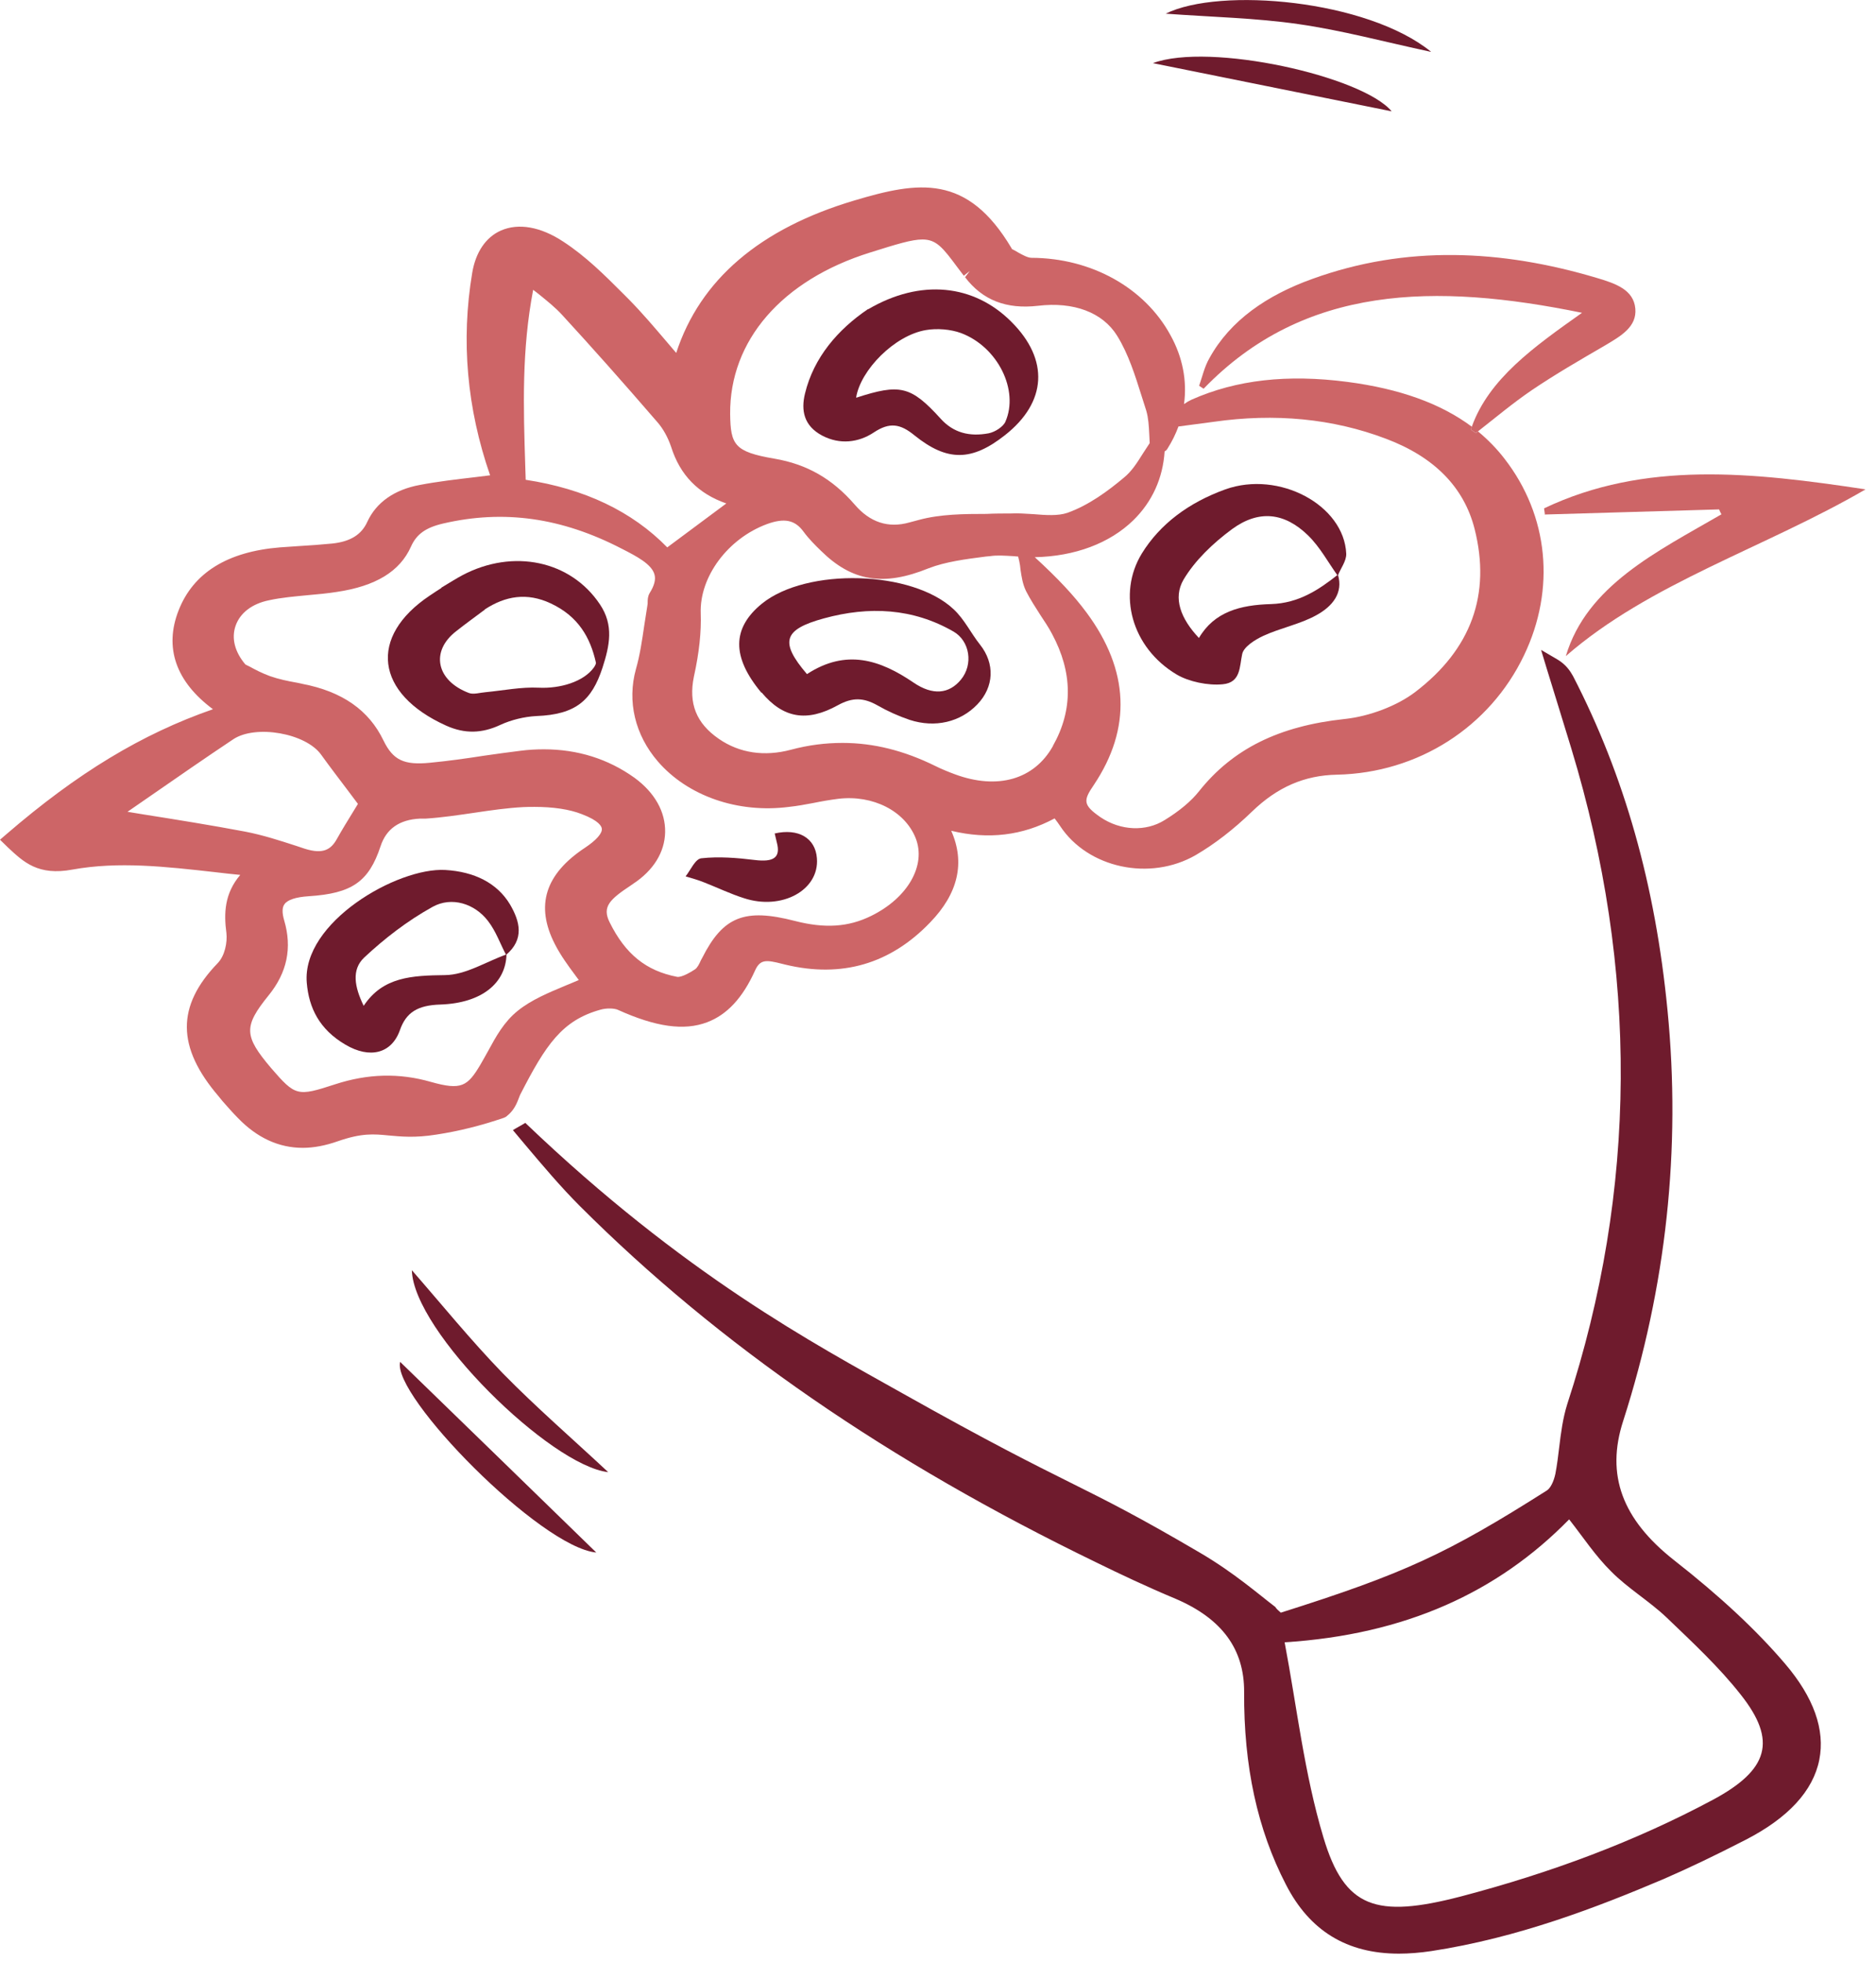 <svg width="88" height="92" viewBox="0 0 88 92" fill="none" xmlns="http://www.w3.org/2000/svg">
<g clip-path="url(#clip0_380_10742)">
<path d="M83.73 78.02C82.4 76.46 80.7 74.871 78.53 73.171C76.09 71.251 75.32 69.171 76.14 66.641C78.16 60.361 78.86 53.88 78.22 47.38C77.65 41.501 76.2 36.38 73.79 31.71C73.65 31.46 73.46 31.171 73.06 30.93L72.29 30.48L72.55 31.34C72.94 32.59 73.32 33.85 73.71 35.111C76.86 45.471 76.8 55.81 73.52 65.841C73.31 66.51 73.22 67.201 73.14 67.871C73.09 68.29 73.04 68.701 72.96 69.121C72.88 69.49 72.73 69.79 72.56 69.9C67.89 72.861 65.87 73.8 60.08 75.63C59.98 75.54 59.88 75.46 59.82 75.361C59.03 74.76 57.88 73.751 56.29 72.82C50.43 69.38 50.55 69.96 42.33 65.341C38.22 63.031 32.13 59.821 24.64 52.66C24.54 52.73 24.16 52.931 24.06 53.001L24.63 53.681C25.45 54.651 26.29 55.651 27.21 56.571C33.74 63.09 41.67 68.55 51.44 73.281C52.52 73.811 53.81 74.421 55.15 74.981C57.32 75.91 58.37 77.341 58.36 79.35C58.34 82.831 58.98 85.79 60.32 88.38C61.43 90.55 63.18 91.621 65.62 91.621C66.1 91.621 66.6 91.581 67.14 91.501C71.21 90.88 74.93 89.441 78.04 88.121C79.19 87.621 80.41 87.04 81.87 86.29C83.88 85.26 85.05 83.99 85.34 82.531C85.62 81.121 85.08 79.6 83.73 78.02ZM75.58 73.701C76.35 74.481 77.37 75.091 78.17 75.85C79.39 77.02 80.65 78.191 81.66 79.481C83.37 81.641 82.96 83.001 80.36 84.4C76.68 86.371 72.71 87.841 68.52 88.941C64.55 89.971 63.07 89.49 62.08 86.171C61.18 83.171 60.84 80.081 60.26 77.02C65.92 76.66 70.25 74.68 73.6 71.26H73.61C74.27 72.1 74.83 72.96 75.58 73.701Z" fill="#6F1B2D"/>
<path d="M70.58 21.521C70.22 21.051 69.8 20.621 69.33 20.231C69.3 20.261 69.26 20.281 69.23 20.311L68.99 20.141C68.99 20.141 69.02 20.051 69.04 20.011C67.58 18.921 65.65 18.231 63.21 17.911C60.39 17.541 58 17.811 55.9 18.741C55.77 18.801 55.65 18.871 55.54 18.951C55.69 17.871 55.48 16.751 54.9 15.711C53.69 13.491 51.19 12.101 48.39 12.091C48.21 12.091 47.98 11.961 47.76 11.841C47.66 11.781 47.56 11.721 47.47 11.681C47.46 11.671 47.46 11.661 47.45 11.641C45.37 8.141 43.09 8.501 40.08 9.401C35.64 10.721 32.84 13.121 31.72 16.551C31.58 16.391 31.45 16.231 31.31 16.071C30.73 15.391 30.14 14.691 29.49 14.031L29.22 13.761C28.36 12.901 27.48 12.021 26.42 11.331C25.36 10.631 24.32 10.451 23.5 10.811C22.79 11.121 22.31 11.831 22.15 12.801C21.62 15.961 21.9 19.151 22.99 22.291C22.74 22.321 22.5 22.351 22.26 22.381C21.41 22.481 20.54 22.581 19.7 22.741C18.5 22.961 17.65 23.561 17.23 24.471C16.96 25.071 16.44 25.401 15.58 25.491C15.06 25.541 14.53 25.581 14 25.611C13.71 25.631 13.42 25.651 13.13 25.671C10.67 25.871 9.07 26.861 8.38 28.621C7.69 30.371 8.25 31.971 9.99 33.261C6.65 34.421 3.63 36.251 0.29 39.131L0 39.381L0.38 39.751C1.11 40.431 1.79 41.081 3.4 40.781C5.56 40.391 7.76 40.641 10.08 40.901C10.48 40.951 10.87 40.991 11.27 41.031C10.52 41.911 10.5 42.851 10.62 43.751C10.67 44.191 10.55 44.821 10.21 45.171C8.27 47.181 8.28 49.111 10.26 51.421L10.43 51.631C10.67 51.901 10.91 52.181 11.17 52.441C12.06 53.361 13.08 53.831 14.2 53.831C14.73 53.831 15.28 53.721 15.85 53.521C16.97 53.131 17.53 53.181 18.24 53.251C18.81 53.301 19.45 53.371 20.46 53.211C21.52 53.051 22.59 52.781 23.64 52.421L23.74 52.371C23.74 52.371 23.83 52.291 23.89 52.241C24.15 51.991 24.26 51.701 24.34 51.491C24.36 51.441 24.38 51.381 24.4 51.341C25.6 49.001 26.36 47.851 28.17 47.351C28.45 47.271 28.82 47.281 28.99 47.361C30.76 48.161 32.09 48.351 33.17 47.941C34.1 47.591 34.84 46.801 35.42 45.511C35.66 44.981 35.94 45.011 36.69 45.201L36.85 45.241C39.48 45.871 41.76 45.211 43.63 43.261C44.95 41.901 45.28 40.451 44.62 38.961C46.36 39.381 47.96 39.191 49.47 38.381C49.57 38.511 49.65 38.621 49.73 38.741C51.03 40.711 53.94 41.341 56.09 40.101C56.98 39.581 57.86 38.901 58.73 38.061C59.92 36.911 61.19 36.361 62.71 36.331C66.52 36.251 69.88 34.101 71.49 30.731C72.98 27.621 72.64 24.181 70.58 21.521ZM48.69 14.341C50.37 14.141 51.72 14.651 52.4 15.741C52.94 16.611 53.25 17.621 53.56 18.601L53.77 19.261C53.87 19.601 53.89 19.971 53.91 20.361C53.92 20.501 53.92 20.641 53.93 20.781C53.82 20.941 53.72 21.111 53.61 21.271C53.34 21.701 53.09 22.101 52.72 22.401C51.98 23.021 51.08 23.691 50.07 24.051C49.63 24.201 49.06 24.161 48.46 24.111C48.1 24.091 47.74 24.061 47.41 24.081C47.04 24.081 46.66 24.081 46.28 24.101C45.22 24.101 44.11 24.111 43.11 24.381L42.66 24.501C41.667 24.781 40.81 24.501 40.09 23.661C39.04 22.451 37.85 21.771 36.33 21.511C34.45 21.191 34.27 20.861 34.25 19.421C34.22 15.971 36.68 13.131 40.82 11.841C42.06 11.451 42.77 11.231 43.27 11.231C43.93 11.231 44.23 11.621 44.9 12.521L45.21 12.931L45.49 12.711L45.27 13.001C46.09 14.081 47.21 14.511 48.69 14.341ZM25.01 13.591C25.1 13.661 25.19 13.731 25.28 13.801C25.7 14.141 26.07 14.441 26.37 14.771C27.74 16.261 29.2 17.901 30.84 19.801C31.11 20.111 31.33 20.511 31.48 20.951C31.9 22.281 32.75 23.151 34.07 23.611L31.3 25.671C29.65 23.981 27.42 22.921 24.66 22.501L24.64 21.881C24.55 19.071 24.47 16.411 25.01 13.591ZM6.71 38.191L5.98 38.071C5.98 38.071 6 38.061 6.01 38.051L7.11 37.291C8.38 36.411 9.65 35.531 10.94 34.671C11.99 33.971 14.35 34.381 15.07 35.401C15.48 35.971 15.91 36.531 16.34 37.101L16.79 37.701L16.57 38.061C16.32 38.471 16.05 38.901 15.8 39.351C15.53 39.831 15.17 40.081 14.29 39.801L13.9 39.671C13.13 39.421 12.33 39.161 11.5 39.001C9.91 38.701 8.29 38.441 6.71 38.191ZM27.45 39.751C25.57 40.991 25.1 42.471 26.03 44.281C26.3 44.811 26.66 45.301 26.98 45.731C27.04 45.811 27.09 45.881 27.15 45.961C26.95 46.051 26.74 46.131 26.53 46.221C25.74 46.551 24.92 46.891 24.29 47.401C23.64 47.921 23.26 48.621 22.89 49.301C22.77 49.511 22.66 49.721 22.54 49.921C21.93 50.951 21.64 51.141 20.22 50.741C18.73 50.311 17.25 50.351 15.72 50.851C13.94 51.431 13.86 51.411 12.71 50.081C11.44 48.581 11.42 48.141 12.6 46.681C13.47 45.611 13.71 44.451 13.33 43.161C13.23 42.821 13.23 42.561 13.34 42.411C13.48 42.201 13.87 42.071 14.48 42.031C16.51 41.901 17.3 41.351 17.85 39.691C18.117 38.871 18.733 38.438 19.7 38.391H19.97C20.75 38.341 21.53 38.221 22.29 38.111C23.03 38.001 23.79 37.891 24.54 37.851C24.72 37.841 24.9 37.841 25.08 37.841C25.93 37.841 26.71 37.951 27.29 38.181C28.11 38.491 28.22 38.761 28.23 38.861C28.26 39.081 27.96 39.411 27.45 39.751ZM40.87 42.951C39.8 43.481 38.69 43.551 37.29 43.191C34.93 42.581 33.92 42.981 32.94 44.921L32.88 45.031C32.8 45.211 32.71 45.391 32.6 45.461C32.02 45.841 31.8 45.821 31.76 45.811C30.31 45.531 29.34 44.751 28.6 43.261C28.23 42.521 28.6 42.181 29.61 41.511L29.71 41.441C30.65 40.821 31.18 39.971 31.2 39.031C31.22 38.071 30.71 37.171 29.77 36.481C28.53 35.591 27.1 35.141 25.51 35.141C25.15 35.141 24.78 35.161 24.4 35.211C23.83 35.281 23.26 35.361 22.7 35.441C21.87 35.571 21.01 35.691 20.17 35.771C18.95 35.891 18.44 35.651 17.99 34.731C17.31 33.311 16.06 32.431 14.18 32.071L13.95 32.021C13.5 31.941 13.07 31.851 12.67 31.711C12.31 31.581 11.96 31.401 11.71 31.261C11.63 31.221 11.56 31.191 11.51 31.161C11.01 30.571 10.85 29.931 11.05 29.351C11.26 28.741 11.83 28.311 12.62 28.151C13.21 28.021 13.84 27.971 14.45 27.911C14.9 27.871 15.35 27.831 15.79 27.761C17.62 27.491 18.76 26.801 19.28 25.631C19.54 25.051 19.97 24.741 20.79 24.551C23.63 23.891 26.35 24.271 29.18 25.741C29.87 26.091 30.57 26.461 30.7 26.941C30.77 27.181 30.69 27.471 30.47 27.821C30.38 27.981 30.38 28.141 30.38 28.261C30.38 28.301 30.38 28.341 30.37 28.381C30.32 28.701 30.27 29.021 30.22 29.341C30.12 30.021 30.02 30.721 29.83 31.381C29.41 32.901 29.79 34.471 30.86 35.711C32.26 37.331 34.61 38.151 37.01 37.841C37.39 37.801 37.77 37.731 38.14 37.661C38.53 37.581 38.93 37.511 39.33 37.461C40.95 37.271 42.44 38.031 42.95 39.301C43.46 40.581 42.58 42.111 40.87 42.951ZM49.39 34.991C48.51 36.561 46.79 37.051 44.79 36.311C44.52 36.211 44.17 36.071 43.87 35.921C42.41 35.201 40.98 34.841 39.52 34.841C38.72 34.841 37.92 34.941 37.1 35.161C35.86 35.491 34.69 35.321 33.72 34.651C32.66 33.921 32.29 32.991 32.55 31.731C32.8 30.601 32.9 29.631 32.87 28.761C32.81 27.051 34.14 25.261 35.97 24.581C36.79 24.281 37.29 24.381 37.69 24.931C37.94 25.271 38.24 25.571 38.51 25.831C39.97 27.271 41.44 27.511 43.56 26.651C44.36 26.341 45.31 26.221 46.24 26.101L46.45 26.081C46.78 26.031 47.14 26.061 47.52 26.081C47.6 26.091 47.68 26.091 47.76 26.101L47.81 26.311C47.84 26.441 47.86 26.581 47.87 26.711C47.92 27.051 47.97 27.391 48.13 27.721C48.33 28.111 48.57 28.481 48.8 28.841C48.99 29.131 49.19 29.421 49.35 29.731C50.32 31.531 50.34 33.301 49.39 34.981V34.991ZM66.39 32.451C65.54 33.101 64.23 33.601 63.06 33.721C59.99 34.051 57.83 35.121 56.25 37.101C55.88 37.571 55.33 38.031 54.63 38.461C53.75 39.011 52.57 38.961 51.63 38.331C50.79 37.751 50.81 37.541 51.31 36.811C53.09 34.151 52.97 31.431 50.97 28.731C50.37 27.921 49.64 27.141 48.54 26.131C50.42 26.091 52.05 25.481 53.16 24.401C54.05 23.531 54.55 22.421 54.63 21.171C54.69 21.141 54.74 21.091 54.77 21.031C54.98 20.701 55.15 20.351 55.28 20.001L56.94 19.781C59.81 19.371 62.52 19.631 65 20.571C67.27 21.421 68.67 22.841 69.17 24.801C69.95 27.881 69.01 30.451 66.39 32.451Z" fill="#CD6567"/>
<path d="M76.71 14.47C76.79 15.33 76.03 15.76 75.29 16.2C74.12 16.88 72.96 17.55 71.85 18.3C70.97 18.9 70.16 19.58 69.33 20.23C69.3 20.26 69.26 20.28 69.23 20.31L68.99 20.14C68.99 20.14 69.02 20.05 69.04 20.01C69.85 17.76 71.95 16.27 74.21 14.67C67.33 13.26 61.17 13.35 56.46 18.23C56.39 18.19 56.32 18.14 56.25 18.09C56.4 17.66 56.5 17.2 56.73 16.8C57.71 15.02 59.44 13.84 61.56 13.08C65.95 11.49 70.42 11.7 74.89 13.03C75.77 13.29 76.63 13.58 76.71 14.47Z" fill="#CD6567"/>
<path d="M62.75 27.01C62.88 26.66 63.16 26.32 63.15 25.97C63.05 23.69 60 22.05 57.48 22.95C55.76 23.57 54.41 24.58 53.56 25.96C52.4 27.86 53.08 30.37 55.19 31.63C55.76 31.97 56.67 32.16 57.36 32.09C58.21 32.01 58.14 31.26 58.27 30.67C58.34 30.34 58.85 30.01 59.26 29.82C60.06 29.45 61 29.27 61.75 28.85C62.5 28.44 63.02 27.81 62.76 26.95C61.87 27.65 60.93 28.29 59.62 28.33C58.18 28.37 56.96 28.69 56.24 29.92C55.39 29.02 55.01 28.05 55.52 27.18C56.05 26.29 56.89 25.48 57.8 24.81C59.05 23.9 60.25 24.03 61.36 25.11C61.93 25.67 62.29 26.36 62.75 27V27.01Z" fill="#6F1B2D"/>
<path d="M35.73 32.48C36.73 33.67 37.83 33.89 39.31 33.07C40 32.69 40.52 32.72 41.16 33.08C41.63 33.35 42.14 33.58 42.67 33.76C43.87 34.15 45.05 33.86 45.84 33.04C46.64 32.21 46.67 31.11 45.97 30.23C45.54 29.69 45.25 29.06 44.74 28.58C42.8 26.74 37.84 26.61 35.74 28.31C34.33 29.46 34.32 30.81 35.71 32.48H35.72H35.73ZM37.85 31.61C36.56 30.1 36.75 29.52 38.65 29C40.77 28.42 42.82 28.52 44.73 29.62C45.49 30.06 45.67 31.16 45.07 31.88C44.52 32.54 43.76 32.63 42.85 32.01C41.28 30.94 39.69 30.42 37.86 31.61H37.85Z" fill="#6F1B2D"/>
<path d="M72.45 24.13C75.18 24.05 77.91 23.97 80.64 23.89C80.67 23.97 80.71 24.05 80.75 24.12C77.71 25.88 74.44 27.46 73.45 30.77C77.38 27.34 82.78 25.7 87.51 22.95C82.21 22.15 77.16 21.59 72.43 23.84C72.44 23.94 72.46 24.04 72.47 24.14H72.46L72.45 24.13Z" fill="#CD6567"/>
<path d="M28.53 69.04C26.87 67.49 25.15 66 23.59 64.41C22.07 62.84 20.71 61.16 19.32 59.57C19.39 62.44 25.83 68.74 28.53 69.04Z" fill="#6F1B2D"/>
<path d="M27.97 72.809C24.93 69.849 21.83 66.839 18.77 63.869C18.37 65.439 25.35 72.569 27.97 72.809Z" fill="#6F1B2D"/>
<path d="M67.12 2.421C64.12 -0.009 57.23 -0.619 54.68 0.641C56.85 0.801 58.91 0.841 60.91 1.131C62.94 1.421 64.93 1.961 67.12 2.431V2.421Z" fill="#6F1B2D"/>
<path d="M65.28 5.221C63.91 3.571 56.75 1.971 54.08 2.961C57.81 3.711 61.57 4.471 65.28 5.221Z" fill="#6F1B2D"/>
<path d="M20.71 27.571C20.6 27.641 20.38 27.781 20.16 27.931C17.27 29.861 17.6 32.531 20.93 34.031C21.8 34.421 22.61 34.401 23.48 33.991C23.98 33.761 24.59 33.611 25.16 33.581C27.02 33.511 27.76 32.841 28.26 31.321C28.6 30.271 28.8 29.321 28.14 28.341C26.77 26.291 24.08 25.721 21.7 26.971C21.4 27.131 21.12 27.311 20.7 27.561L20.71 27.571ZM22.74 28.581C23.7 27.951 24.72 27.771 25.84 28.301C27.14 28.911 27.69 29.911 27.95 31.061C27.97 31.131 27.91 31.221 27.86 31.301C27.38 31.971 26.28 32.301 25.27 32.251C24.45 32.211 23.62 32.381 22.79 32.461C22.53 32.481 22.21 32.581 22 32.501C20.46 31.921 20.18 30.541 21.4 29.601C21.84 29.251 22.29 28.931 22.74 28.591V28.581Z" fill="#6F1B2D"/>
<path d="M36.34 39.09C36.38 39.23 36.4 39.37 36.44 39.511C36.63 40.221 36.29 40.441 35.4 40.331C34.58 40.23 33.72 40.16 32.9 40.251C32.61 40.281 32.4 40.8 32.16 41.1C32.46 41.191 32.76 41.27 33.05 41.391C33.66 41.63 34.26 41.92 34.89 42.12C36.68 42.711 38.44 41.74 38.32 40.251C38.25 39.3 37.45 38.831 36.33 39.09H36.34Z" fill="#6F1B2D"/>
<path d="M40.71 14.5C39.31 15.45 38.17 16.76 37.76 18.46C37.57 19.24 37.7 19.97 38.57 20.43C39.39 20.86 40.27 20.76 40.99 20.28C41.73 19.79 42.23 19.87 42.9 20.42C44.44 21.66 45.59 21.63 47.14 20.41C49.11 18.86 49.22 16.87 47.45 15.1C45.69 13.33 43.19 13.06 40.73 14.5H40.72H40.71ZM40.16 18.64C40.37 17.35 41.96 15.73 43.43 15.48C43.95 15.39 44.59 15.44 45.08 15.62C46.81 16.27 47.81 18.31 47.16 19.78C47.06 20.01 46.68 20.26 46.38 20.32C45.48 20.49 44.72 20.3 44.12 19.63C42.72 18.09 42.21 17.99 40.17 18.65L40.16 18.64Z" fill="#6F1B2D"/>
<path d="M23.73 44.79C24.61 44.05 24.39 43.21 23.92 42.41C23.31 41.4 22.24 40.88 20.89 40.8C18.64 40.67 14.15 43.26 14.39 46.09C14.49 47.28 14.99 48.28 16.2 48.99C17.35 49.67 18.37 49.41 18.76 48.31C19.05 47.48 19.59 47.14 20.67 47.11C22.6 47.04 23.72 46.11 23.76 44.76C22.8 45.1 21.85 45.72 20.88 45.73C19.32 45.75 17.96 45.81 17.06 47.17C16.63 46.29 16.48 45.48 17.08 44.91C18.03 44.02 19.1 43.19 20.29 42.53C21.19 42.03 22.27 42.38 22.89 43.19C23.27 43.68 23.46 44.26 23.75 44.8L23.73 44.79Z" fill="#6F1B2D"/>
</g>
<defs>
<clipPath id="clip0_380_10742">
<rect width="87.5" height="91.62" fill="white"/>
</clipPath>
</defs>
</svg>
